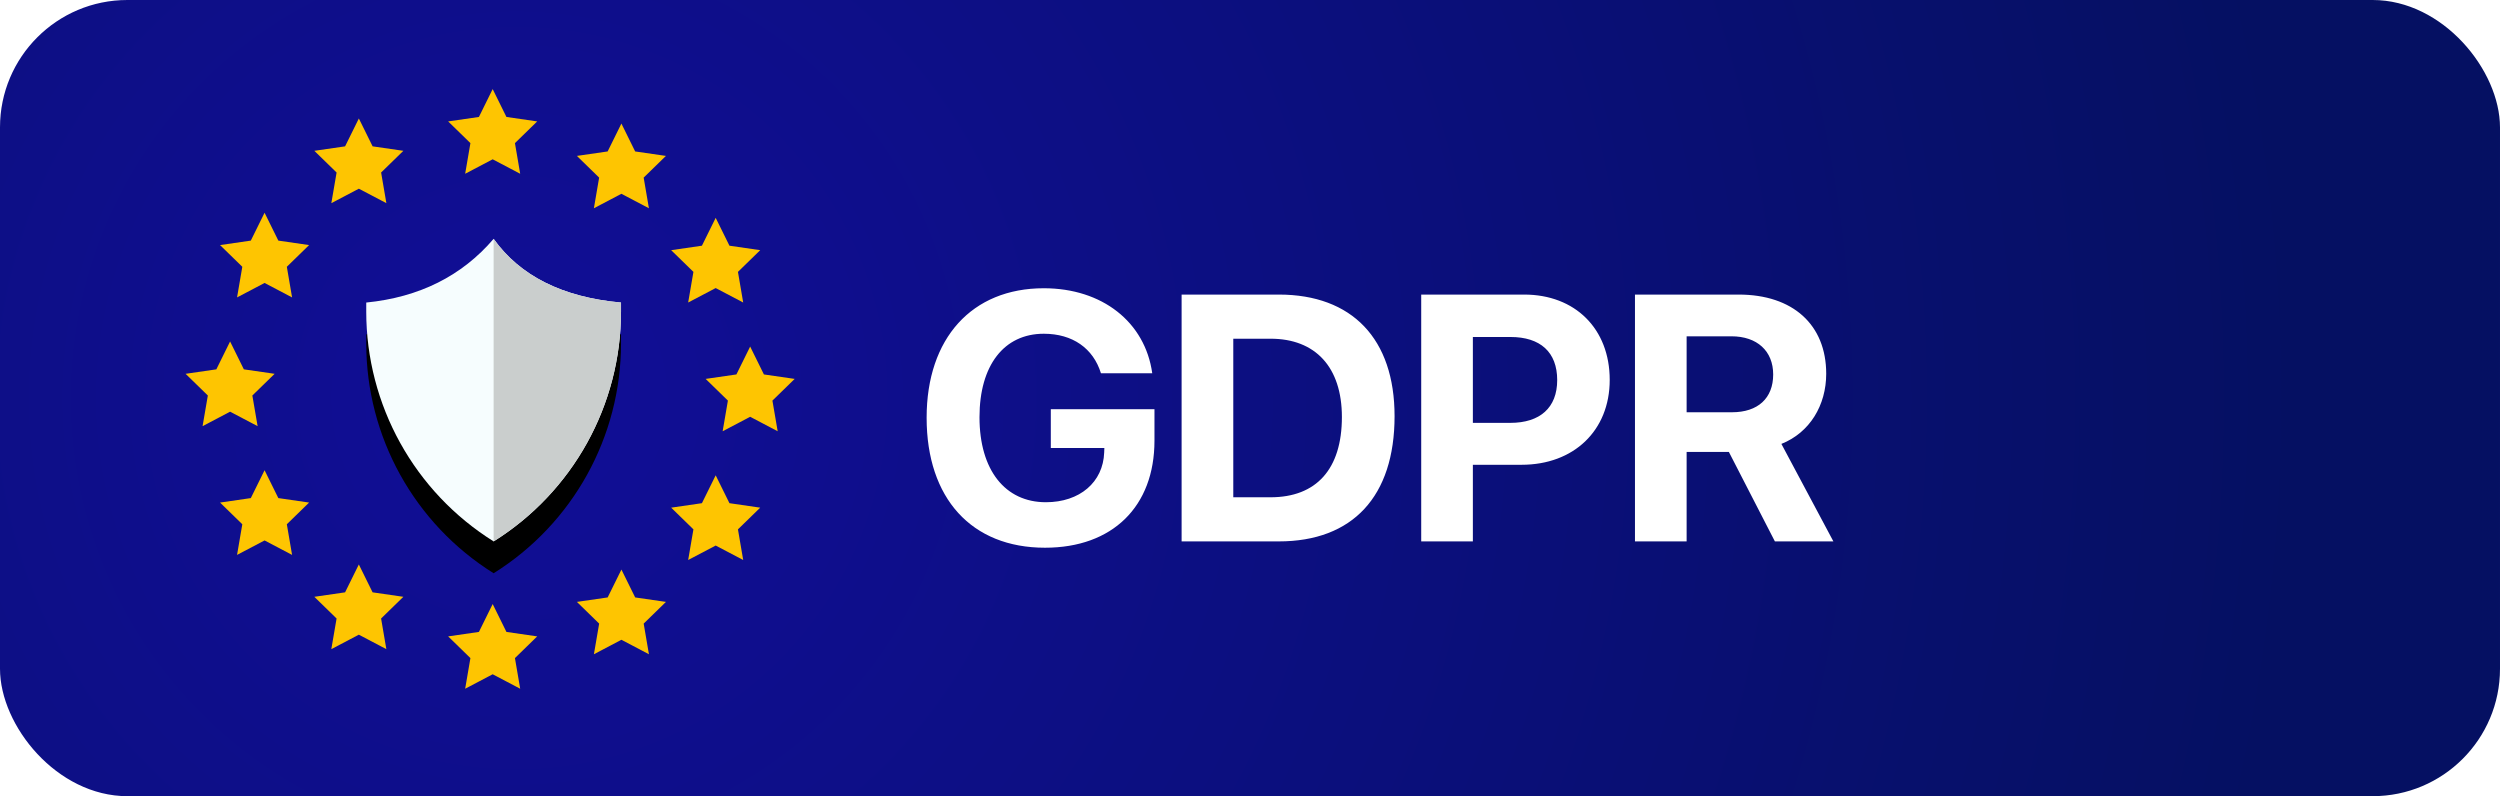 <svg xmlns="http://www.w3.org/2000/svg" xmlns:xlink="http://www.w3.org/1999/xlink" width="157" height="50" viewBox="0 0 157 50">
  <defs>
    <radialGradient id="gdpr_badge-a" cx="20.773%" cy="50%" r="222.953%" fx="20.773%" fy="50%" gradientTransform="matrix(.318 0 0 1 .142 0)">
      <stop offset="0%" stop-color="#110E97"/>
      <stop offset="100%" stop-color="#051062"/>
    </radialGradient>
    <path id="gdpr_badge-c" d="M0,4 C3.333,3.667 6,2.333 8,0 C9.667,2.333 12.333,3.667 16,4 L16,4.566 C16,10.435 12.977,15.89 8,19 L8,19 C3.023,15.89 7.18714993e-16,10.435 0,4.566 L0,4 Z"/>
    <filter id="gdpr_badge-b" width="262.5%" height="236.8%" x="-81.2%" y="-57.9%" filterUnits="objectBoundingBox">
      <feOffset dy="2" in="SourceAlpha" result="shadowOffsetOuter1"/>
      <feGaussianBlur in="shadowOffsetOuter1" result="shadowBlurOuter1" stdDeviation="4"/>
      <feColorMatrix in="shadowBlurOuter1" values="0 0 0 0 0   0 0 0 0 0   0 0 0 0 0  0 0 0 0.41 0"/>
    </filter>
  </defs>
  <g fill="none" fill-rule="evenodd">
    <rect width="157" height="50" fill="url(#gdpr_badge-a)" rx="8"/>
    <path fill="#FFF" fill-rule="nonzero" d="M15.501,14.673 C15.501,18.819 12.858,21.397 8.626,21.397 C4.018,21.397 1.192,18.304 1.192,13.233 C1.192,8.238 4.039,5.102 8.551,5.102 C12.214,5.102 14.91,7.218 15.361,10.44 L12.139,10.44 C11.655,8.872 10.355,7.959 8.551,7.959 C6.048,7.959 4.512,9.946 4.512,13.201 C4.512,16.521 6.123,18.54 8.68,18.54 C10.807,18.54 12.278,17.283 12.343,15.414 L12.354,15.135 L8.991,15.135 L8.991,12.696 L15.501,12.696 L15.501,14.673 Z M17.205,5.499 L23.307,5.499 C27.915,5.499 30.579,8.281 30.579,13.137 C30.579,18.175 27.948,21 23.307,21 L17.205,21 L17.205,5.499 Z M20.45,8.271 L20.45,18.229 L22.791,18.229 C25.66,18.229 27.271,16.467 27.271,13.19 C27.271,10.054 25.606,8.271 22.791,8.271 L20.45,8.271 Z M32.252,5.499 L38.719,5.499 C41.909,5.499 44.09,7.637 44.09,10.859 C44.09,14.05 41.823,16.188 38.557,16.188 L35.496,16.188 L35.496,21 L32.252,21 L32.252,5.499 Z M35.496,8.163 L35.496,13.556 L37.848,13.556 C39.707,13.556 40.792,12.61 40.792,10.87 C40.792,9.108 39.728,8.163 37.859,8.163 L35.496,8.163 Z M48.92,8.12 L48.92,12.89 L51.767,12.89 C53.4,12.89 54.356,12.009 54.356,10.516 C54.356,9.044 53.346,8.12 51.735,8.12 L48.92,8.12 Z M48.92,15.382 L48.92,21 L45.676,21 L45.676,5.499 L52.186,5.499 C55.591,5.499 57.686,7.39 57.686,10.473 C57.686,12.449 56.654,14.168 54.871,14.877 L58.137,21 L54.463,21 L51.573,15.382 L48.92,15.382 Z" transform="translate(57 13)"/>
    <g transform="translate(11 5)">
      <g transform="translate(12 10)">
        <use fill="#000" filter="url(#gdpr_badge-b)" xlink:href="#gdpr_badge-c"/>
        <use fill="#F6FDFE" xlink:href="#gdpr_badge-c"/>
        <path fill="#CACECD" d="M8,0 C9.667,2.333 12.333,3.667 16,4 L16,4.566 C16,10.435 12.977,15.89 8,19 L8,19 L8,0 Z"/>
      </g>
      <g fill="#FEC501" transform="rotate(-90 28 11)">
        <polygon points="35.466 4.41 33.738 5.319 34.068 3.394 32.67 2.031 34.602 1.751 35.466 0 36.33 1.751 38.262 2.031 36.864 3.394 37.194 5.319" transform="rotate(90 35.466 2.94)"/>
        <polygon points="33.299 12.495 31.571 13.404 31.901 11.479 30.503 10.116 32.435 9.836 33.299 8.085 34.163 9.836 36.095 10.116 34.697 11.479 35.027 13.404" transform="rotate(90 33.3 11.025)"/>
        <polygon points="27.381 18.414 25.653 19.322 25.983 17.398 24.585 16.035 26.517 15.754 27.381 14.004 28.245 15.754 30.177 16.035 28.779 17.398 29.109 19.322" transform="rotate(90 27.38 16.944)"/>
        <polygon points="19.296 20.58 17.568 21.489 17.898 19.564 16.5 18.201 18.432 17.921 19.296 16.17 20.16 17.921 22.092 18.201 20.694 19.564 21.024 21.489" transform="rotate(90 19.296 19.11)"/>
        <polygon points="11.211 18.414 9.483 19.322 9.813 17.398 8.415 16.035 10.347 15.754 11.211 14.004 12.075 15.754 14.007 16.035 12.609 17.398 12.939 19.322" transform="rotate(90 11.21 16.944)"/>
        <polygon points="5.292 12.495 3.564 13.404 3.894 11.479 2.496 10.116 4.428 9.836 5.292 8.085 6.156 9.836 8.088 10.116 6.69 11.479 7.02 13.404" transform="rotate(90 5.292 11.025)"/>
        <polygon points="3.126 4.41 1.398 5.319 1.728 3.394 .33 2.031 2.262 1.751 3.126 0 3.99 1.751 5.922 2.031 4.524 3.394 4.854 5.319" transform="rotate(90 3.126 2.94)"/>
      </g>
      <g fill="#FEC501" transform="matrix(0 -1 -1 0 15 37)">
        <polygon points="31.619 4.935 29.891 5.844 30.221 3.919 28.823 2.556 30.755 2.276 31.619 .525 32.483 2.276 34.415 2.556 33.017 3.919 33.347 5.844" transform="rotate(90 31.62 3.465)"/>
        <polygon points="25.701 10.854 23.973 11.762 24.303 9.838 22.905 8.475 24.837 8.194 25.701 6.444 26.565 8.194 28.497 8.475 27.099 9.838 27.429 11.762" transform="rotate(90 25.7 9.384)"/>
        <polygon points="17.616 13.02 15.888 13.929 16.218 12.004 14.82 10.641 16.752 10.361 17.616 8.61 18.48 10.361 20.412 10.641 19.014 12.004 19.344 13.929" transform="rotate(90 17.616 11.55)"/>
        <polygon points="9.531 10.854 7.803 11.762 8.133 9.838 6.735 8.475 8.667 8.194 9.531 6.444 10.395 8.194 12.327 8.475 10.929 9.838 11.259 11.762" transform="rotate(90 9.53 9.384)"/>
        <polygon points="3.612 4.935 1.884 5.844 2.214 3.919 .816 2.556 2.748 2.276 3.612 .525 4.476 2.276 6.408 2.556 5.01 3.919 5.34 5.844" transform="rotate(90 3.612 3.465)"/>
      </g>
    </g>
  </g>
</svg>
